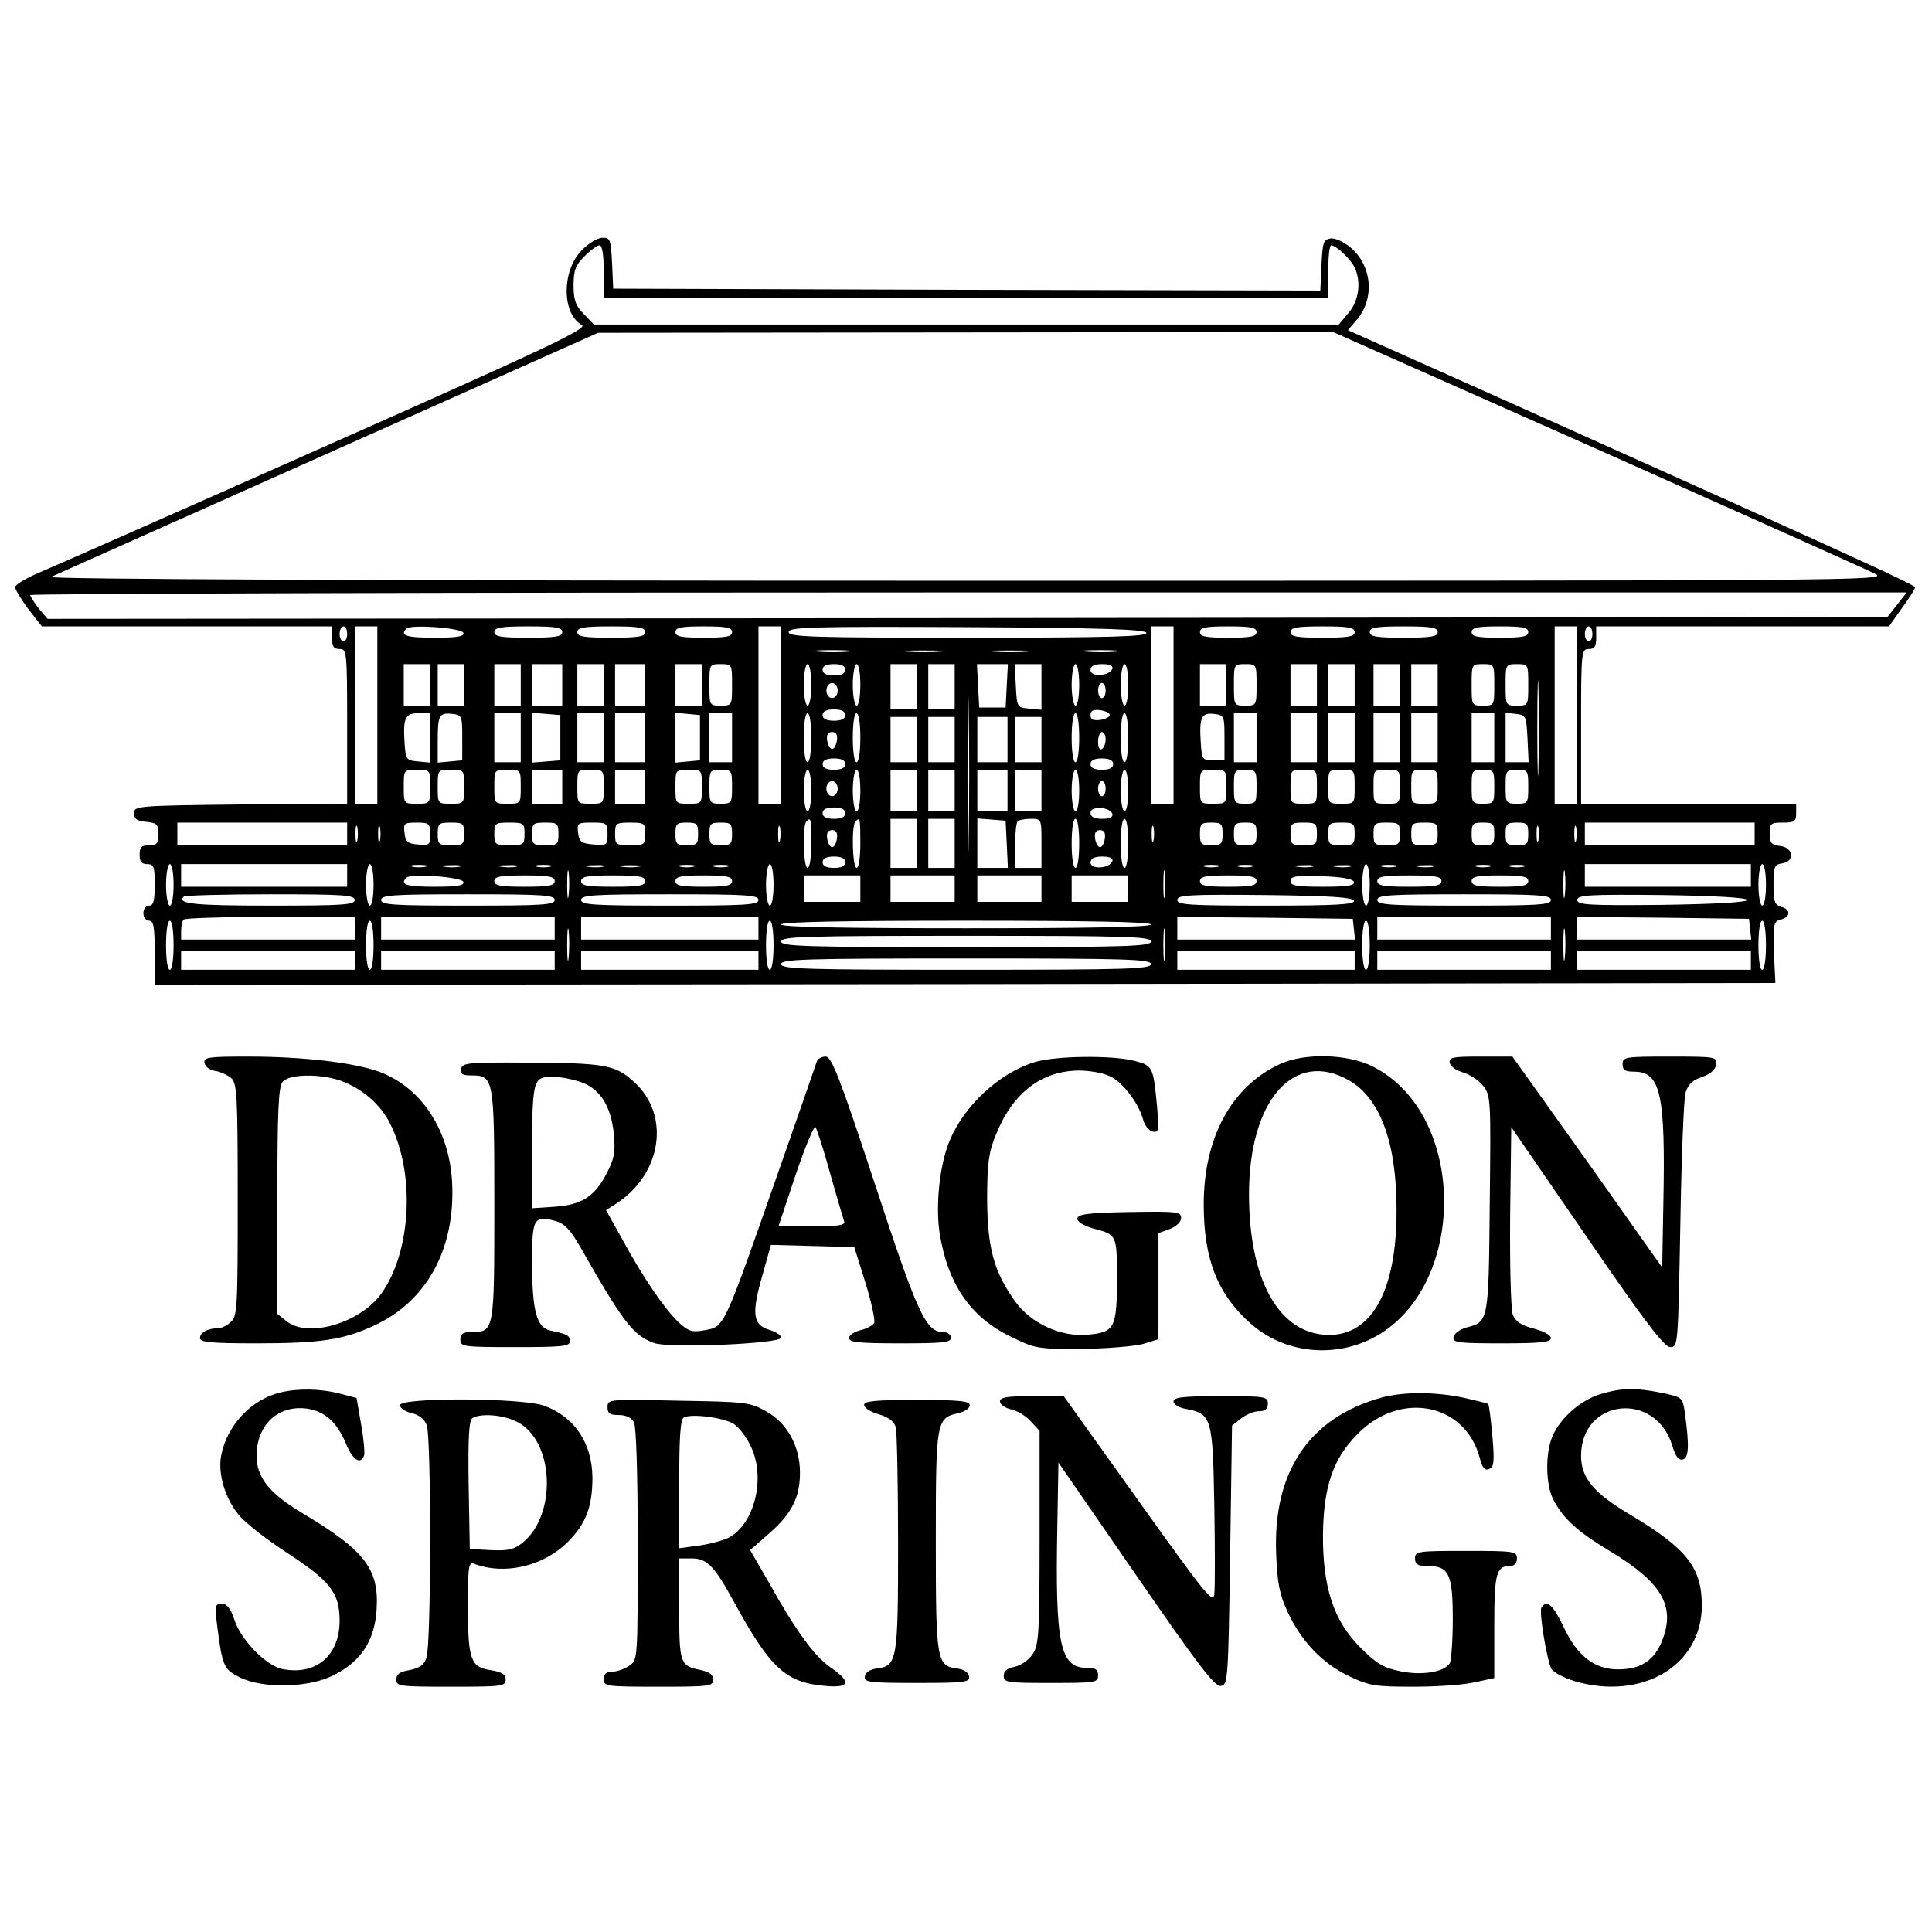 <?xml version="1.0" standalone="no"?>
<!DOCTYPE svg PUBLIC "-//W3C//DTD SVG 20010904//EN"
 "http://www.w3.org/TR/2001/REC-SVG-20010904/DTD/svg10.dtd">
<svg version="1.0" xmlns="http://www.w3.org/2000/svg"
 width="512pt" height="512pt" viewBox="0 0 512 512"
 preserveAspectRatio="xMidYMid meet">
<g transform="translate(0,512) scale(0.1,-0.1)"
fill="#000000" stroke="none">
<path d="M1541 4456 c-53 -54 -52 -169 1 -197 17 -9 -83 -57 -683 -323 -387
-172 -730 -323 -761 -336 -32 -14 -58 -30 -58 -36 0 -6 16 -32 35 -58 l36 -46
384 0 385 0 0 -30 c0 -23 4 -30 20 -30 19 0 20 -7 20 -205 l0 -205 -282 -2
c-275 -3 -283 -4 -283 -23 0 -15 8 -21 33 -23 28 -3 32 -7 32 -33 0 -24 -4
-29 -25 -29 -20 0 -25 -5 -25 -25 0 -18 5 -25 20 -25 18 0 20 -7 20 -55 0 -42
-3 -55 -15 -55 -8 0 -15 -9 -15 -20 0 -11 7 -20 15 -20 12 0 15 -16 15 -85 l0
-85 2147 2 2148 3 -4 81 c-2 75 -1 82 18 87 27 7 27 27 1 34 -17 5 -20 14 -20
58 0 48 2 54 23 57 34 5 30 42 -5 46 -24 3 -28 8 -28 33 0 27 3 29 35 29 31 0
35 3 35 25 l0 25 -285 0 -285 0 0 205 c0 198 1 205 20 205 16 0 20 7 20 30 l0
30 388 0 388 0 34 48 c19 26 35 51 35 55 0 7 -112 59 -1091 498 l-412 184 24
28 c48 57 40 144 -18 192 -17 14 -40 25 -52 23 -19 -3 -21 -11 -24 -71 l-3
-67 -937 2 -937 3 -3 68 c-3 62 -5 67 -25 67 -13 0 -38 -15 -56 -34z m59 -56
l0 -70 960 0 960 0 0 70 c0 39 3 70 8 70 13 -1 49 -34 61 -57 19 -38 13 -89
-15 -122 l-26 -31 -987 0 -987 0 -27 28 c-22 22 -27 38 -27 76 0 39 5 53 29
77 16 16 34 29 40 29 7 0 11 -27 11 -70z m2634 -471 c386 -172 717 -320 736
-330 34 -18 -37 -18 -2410 -18 -1560 0 -2438 4 -2425 10 11 5 342 153 735 328
l715 319 974 1 974 1 701 -311z m794 -411 l-26 -33 -2438 -3 -2438 -2 -23 27
c-12 16 -22 31 -23 36 0 4 1119 7 2486 7 l2487 0 -25 -32z m-4108 -78 c0 -11
-4 -20 -10 -20 -5 0 -10 9 -10 20 0 11 5 20 10 20 6 0 10 -9 10 -20z m80 -215
l0 -235 -30 0 -30 0 0 235 0 235 30 0 30 0 0 -235z m228 218 c3 -10 -17 -13
-77 -13 -75 0 -92 6 -74 24 12 12 146 2 151 -11z m262 2 c0 -12 -17 -15 -90
-15 -73 0 -90 3 -90 15 0 12 17 15 90 15 73 0 90 -3 90 -15z m220 0 c0 -12
-17 -15 -90 -15 -73 0 -90 3 -90 15 0 12 17 15 90 15 73 0 90 -3 90 -15z m230
0 c0 -12 -15 -15 -75 -15 -60 0 -75 3 -75 15 0 12 15 15 75 15 60 0 75 -3 75
-15z m130 -220 l0 -235 -30 0 -30 0 0 235 0 235 30 0 30 0 0 -235z m968 218
c3 -10 -96 -13 -472 -13 -418 0 -476 2 -476 15 0 13 57 15 472 13 366 -2 472
-6 476 -15z m72 -218 l0 -235 -30 0 -30 0 0 235 0 235 30 0 30 0 0 -235z m220
220 c0 -12 -15 -15 -75 -15 -60 0 -75 3 -75 15 0 12 15 15 75 15 60 0 75 -3
75 -15z m260 0 c0 -12 -16 -15 -85 -15 -69 0 -85 3 -85 15 0 12 16 15 85 15
69 0 85 -3 85 -15z m220 0 c0 -12 -17 -15 -90 -15 -73 0 -90 3 -90 15 0 12 17
15 90 15 73 0 90 -3 90 -15z m240 0 c0 -12 -15 -15 -75 -15 -60 0 -75 3 -75
15 0 12 15 15 75 15 60 0 75 -3 75 -15z m130 -220 l0 -235 -30 0 -30 0 0 235
0 235 30 0 30 0 0 -235z m40 215 c0 -11 -4 -20 -10 -20 -5 0 -10 9 -10 20 0
11 5 20 10 20 6 0 10 -9 10 -20z m-1972 -47 c-21 -2 -57 -2 -80 0 -24 2 -7 4
37 4 44 0 63 -2 43 -4z m245 0 c-23 -2 -64 -2 -90 0 -26 2 -7 3 42 3 50 0 71
-1 48 -3z m74 -495 c-1 -95 -3 -20 -3 167 0 187 2 265 3 173 2 -92 2 -245 0
-340z m156 495 c-23 -2 -64 -2 -90 0 -26 2 -7 3 42 3 50 0 71 -1 48 -3z m235
0 c-21 -2 -57 -2 -80 0 -24 2 -7 4 37 4 44 0 63 -2 43 -4z m1119 -305 c-1 -57
-3 -11 -3 102 0 113 2 159 3 103 2 -57 2 -149 0 -205z m-2937 217 l0 -55 -35
0 -35 0 0 55 0 55 35 0 35 0 0 -55z m90 0 l0 -55 -35 0 -35 0 0 55 0 55 35 0
35 0 0 -55z m150 0 l0 -55 -35 0 -35 0 0 55 0 55 35 0 35 0 0 -55z m110 0 l0
-55 -40 0 -40 0 0 55 0 55 40 0 40 0 0 -55z m110 0 l0 -55 -35 0 -35 0 0 55 0
55 35 0 35 0 0 -55z m110 0 l0 -55 -40 0 -40 0 0 55 0 55 40 0 40 0 0 -55z
m150 0 l0 -55 -35 0 -35 0 0 55 0 55 35 0 35 0 0 -55z m80 0 c0 -54 0 -55 -30
-55 -30 0 -30 1 -30 55 0 54 0 55 30 55 30 0 30 -1 30 -55z m210 0 c0 -30 -4
-55 -10 -55 -5 0 -10 25 -10 55 0 30 5 55 10 55 6 0 10 -25 10 -55z m90 40 c0
-10 -10 -15 -30 -15 -20 0 -30 5 -30 15 0 10 10 15 30 15 20 0 30 -5 30 -15z
m40 -40 c0 -30 -4 -55 -10 -55 -5 0 -10 25 -10 55 0 30 5 55 10 55 6 0 10 -25
10 -55z m150 -5 l0 -60 -35 0 -35 0 0 60 0 60 35 0 35 0 0 -60z m100 0 l0 -60
-35 0 -35 0 0 60 0 60 35 0 35 0 0 -60z m138 3 l-3 -58 -35 0 -35 0 -3 58 -3
57 41 0 41 0 -3 -57z m92 -4 l0 -60 -32 3 c-33 3 -33 4 -36 61 l-3 57 36 0 35
0 0 -61z m100 6 c0 -30 -4 -55 -10 -55 -5 0 -10 25 -10 55 0 30 5 55 10 55 6
0 10 -25 10 -55z m88 43 c-7 -20 -58 -23 -58 -4 0 11 10 16 31 16 20 0 29 -4
27 -12z m42 -43 c0 -30 -4 -55 -10 -55 -5 0 -10 25 -10 55 0 30 5 55 10 55 6
0 10 -25 10 -55z m260 0 l0 -55 -35 0 -35 0 0 55 0 55 35 0 35 0 0 -55z m80 0
c0 -54 0 -55 -30 -55 -30 0 -30 1 -30 55 0 54 0 55 30 55 30 0 30 -1 30 -55z
m160 0 l0 -55 -35 0 -35 0 0 55 0 55 35 0 35 0 0 -55z m100 0 l0 -55 -35 0
-35 0 0 55 0 55 35 0 35 0 0 -55z m120 0 l0 -55 -35 0 -35 0 0 55 0 55 35 0
35 0 0 -55z m100 0 l0 -55 -35 0 -35 0 0 55 0 55 35 0 35 0 0 -55z m150 0 c0
-54 0 -55 -30 -55 -30 0 -30 1 -30 55 0 54 0 55 30 55 30 0 30 -1 30 -55z m90
0 c0 -54 0 -55 -30 -55 -30 0 -30 1 -30 55 0 54 0 55 30 55 30 0 30 -1 30 -55z
m-1830 -15 c0 -11 -7 -20 -15 -20 -8 0 -15 9 -15 20 0 11 7 20 15 20 8 0 15
-9 15 -20z m710 0 c0 -11 -4 -20 -10 -20 -5 0 -10 9 -10 20 0 11 5 20 10 20 6
0 10 -9 10 -20z m-690 -65 c0 -10 -10 -15 -30 -15 -20 0 -30 5 -30 15 0 10 10
15 30 15 20 0 30 -5 30 -15z m701 0 c0 -5 -12 -11 -26 -13 -18 -2 -25 1 -25
13 0 12 7 15 25 13 14 -2 26 -7 26 -13z m-1801 -61 l0 -65 -32 3 c-32 3 -33 5
-36 52 -4 64 2 76 38 76 l30 0 0 -66z m85 1 l0 -60 -32 -3 -33 -3 0 59 c0 67
4 74 40 70 24 -3 25 -6 25 -63z m155 0 l0 -65 -35 0 -35 0 0 65 0 65 35 0 35
0 0 -65z m105 0 l0 -60 -37 -3 -38 -3 0 66 0 66 38 -3 37 -3 0 -60z m115 0 l0
-65 -35 0 -35 0 0 65 0 65 35 0 35 0 0 -65z m110 0 l0 -65 -40 0 -40 0 0 65 0
65 40 0 40 0 0 -65z m145 0 l0 -60 -32 -3 -33 -3 0 66 0 66 33 -3 32 -3 0 -60z
m85 0 l0 -65 -30 0 -30 0 0 65 0 65 30 0 30 0 0 -65z m210 0 c0 -37 -4 -65
-10 -65 -6 0 -10 28 -10 65 0 37 4 65 10 65 6 0 10 -28 10 -65z m130 0 c0 -37
-4 -65 -10 -65 -6 0 -10 28 -10 65 0 37 4 65 10 65 6 0 10 -28 10 -65z m580 0
c0 -37 -4 -65 -10 -65 -6 0 -10 28 -10 65 0 37 4 65 10 65 6 0 10 -28 10 -65z
m130 0 c0 -37 -4 -65 -10 -65 -6 0 -10 28 -10 65 0 37 4 65 10 65 6 0 10 -28
10 -65z m255 0 l0 -60 -30 0 c-29 0 -30 2 -33 49 -4 65 2 78 35 74 27 -3 28
-5 28 -63z m85 0 l0 -65 -30 0 -30 0 0 65 0 65 30 0 30 0 0 -65z m160 0 l0
-65 -35 0 -35 0 0 65 0 65 35 0 35 0 0 -65z m100 0 l0 -65 -35 0 -35 0 0 65 0
65 35 0 35 0 0 -65z m120 0 l0 -65 -35 0 -35 0 0 65 0 65 35 0 35 0 0 -65z
m100 0 l0 -65 -35 0 -35 0 0 65 0 65 35 0 35 0 0 -65z m150 0 l0 -65 -30 0
-30 0 0 65 0 65 30 0 30 0 0 -65z m88 -2 l3 -63 -31 0 -30 0 0 66 0 65 28 -3
c26 -3 27 -6 30 -65z m-1618 -3 l0 -60 -35 0 -35 0 0 60 0 60 35 0 35 0 0 -60z
m100 0 l0 -60 -35 0 -35 0 0 60 0 60 35 0 35 0 0 -60z m140 0 l0 -60 -40 0
-40 0 0 60 0 60 40 0 40 0 0 -60z m90 0 l0 -60 -35 0 -35 0 0 60 0 60 35 0 35
0 0 -60z m-542 -2 c-2 -13 -7 -23 -13 -23 -5 0 -11 10 -13 23 -2 15 2 22 13
22 11 0 15 -7 13 -22z m712 3 c0 -11 -4 -23 -10 -26 -6 -4 -10 5 -10 19 0 14
5 26 10 26 6 0 10 -9 10 -19z m-690 -66 c0 -10 -10 -15 -30 -15 -20 0 -30 5
-30 15 0 10 10 15 30 15 20 0 30 -5 30 -15z m710 0 c0 -10 -10 -15 -30 -15
-20 0 -30 5 -30 15 0 10 10 15 30 15 20 0 30 -5 30 -15z m-1810 -60 c0 -45 0
-45 -35 -45 -35 0 -35 0 -35 45 0 45 0 45 35 45 35 0 35 0 35 -45z m90 0 c0
-45 0 -45 -35 -45 -35 0 -35 0 -35 45 0 45 0 45 35 45 35 0 35 0 35 -45z m150
0 c0 -45 0 -45 -35 -45 -35 0 -35 0 -35 45 0 45 0 45 35 45 35 0 35 0 35 -45z
m110 0 l0 -45 -40 0 -40 0 0 45 0 45 40 0 40 0 0 -45z m110 0 c0 -45 0 -45
-35 -45 -35 0 -35 0 -35 45 0 45 0 45 35 45 35 0 35 0 35 -45z m110 0 l0 -45
-40 0 -40 0 0 45 0 45 40 0 40 0 0 -45z m150 0 c0 -45 0 -45 -35 -45 -35 0
-35 0 -35 45 0 45 0 45 35 45 35 0 35 0 35 -45z m80 0 c0 -43 -1 -45 -30 -45
-29 0 -30 2 -30 45 0 43 1 45 30 45 29 0 30 -2 30 -45z m210 -10 c0 -30 -4
-55 -10 -55 -5 0 -10 25 -10 55 0 30 5 55 10 55 6 0 10 -25 10 -55z m130 0 c0
-30 -4 -55 -10 -55 -5 0 -10 25 -10 55 0 30 5 55 10 55 6 0 10 -25 10 -55z
m150 0 l0 -55 -35 0 -35 0 0 55 0 55 35 0 35 0 0 -55z m100 0 l0 -55 -35 0
-35 0 0 55 0 55 35 0 35 0 0 -55z m140 0 l0 -55 -40 0 -40 0 0 55 0 55 40 0
40 0 0 -55z m90 0 l0 -55 -35 0 -35 0 0 55 0 55 35 0 35 0 0 -55z m100 0 c0
-30 -4 -55 -10 -55 -5 0 -10 25 -10 55 0 30 5 55 10 55 6 0 10 -25 10 -55z
m130 0 c0 -30 -4 -55 -10 -55 -5 0 -10 25 -10 55 0 30 5 55 10 55 6 0 10 -25
10 -55z m260 10 c0 -45 0 -45 -35 -45 -35 0 -35 0 -35 45 0 45 0 45 35 45 35
0 35 0 35 -45z m80 0 c0 -43 -1 -45 -30 -45 -29 0 -30 2 -30 45 0 43 1 45 30
45 29 0 30 -2 30 -45z m160 0 c0 -45 0 -45 -35 -45 -35 0 -35 0 -35 45 0 45 0
45 35 45 35 0 35 0 35 -45z m100 0 c0 -45 0 -45 -35 -45 -35 0 -35 0 -35 45 0
45 0 45 35 45 35 0 35 0 35 -45z m120 0 c0 -45 0 -45 -35 -45 -35 0 -35 0 -35
45 0 45 0 45 35 45 35 0 35 0 35 -45z m100 0 c0 -45 0 -45 -35 -45 -35 0 -35
0 -35 45 0 45 0 45 35 45 35 0 35 0 35 -45z m150 0 c0 -43 -1 -45 -30 -45 -29
0 -30 2 -30 45 0 43 1 45 30 45 29 0 30 -2 30 -45z m90 0 c0 -43 -1 -45 -30
-45 -29 0 -30 2 -30 45 0 43 1 45 30 45 29 0 30 -2 30 -45z m-1830 -5 c0 -11
-7 -20 -15 -20 -8 0 -15 9 -15 20 0 11 7 20 15 20 8 0 15 -9 15 -20z m710 0
c0 -11 -4 -20 -10 -20 -5 0 -10 9 -10 20 0 11 5 20 10 20 6 0 10 -9 10 -20z
m-690 -65 c0 -10 -10 -15 -30 -15 -20 0 -30 5 -30 15 0 10 10 15 30 15 20 0
30 -5 30 -15z m708 -2 c2 -9 -7 -13 -27 -13 -21 0 -31 5 -31 16 0 19 51 16 58
-3z m-798 -78 c0 -37 -4 -65 -10 -65 -11 0 -14 113 -3 123 12 13 13 7 13 -58z
m130 0 c0 -37 -4 -65 -10 -65 -11 0 -14 113 -3 123 12 13 13 7 13 -58z m150 0
l0 -65 -35 0 -35 0 0 65 0 65 35 0 35 0 0 -65z m100 0 l0 -65 -35 0 -35 0 0
65 0 65 35 0 35 0 0 -65z m138 -2 l3 -63 -41 0 -40 0 0 66 0 65 38 -3 37 -3 3
-62z m92 2 l0 -65 -35 0 -35 0 0 58 c0 32 3 62 7 65 3 4 19 7 35 7 28 0 28 0
28 -65z m100 0 c0 -37 -4 -65 -10 -65 -6 0 -10 28 -10 65 0 37 4 65 10 65 6 0
10 -28 10 -65z m130 0 c0 -37 -4 -65 -10 -65 -6 0 -10 28 -10 65 0 37 4 65 10
65 6 0 10 -28 10 -65z m-2070 25 l0 -30 -225 0 -225 0 0 30 0 30 225 0 225 0
0 -30z m27 -17 c-3 -10 -5 -2 -5 17 0 19 2 27 5 18 2 -10 2 -26 0 -35z m60 0
c-3 -10 -5 -2 -5 17 0 19 2 27 5 18 2 -10 2 -26 0 -35z m133 16 c0 -28 -2 -30
-32 -27 -28 2 -34 8 -36 31 -3 25 -1 27 32 27 33 0 36 -2 36 -31z m90 1 c0
-28 -3 -30 -35 -30 -32 0 -35 2 -35 30 0 28 3 30 35 30 32 0 35 -2 35 -30z
m160 0 c0 -28 -2 -30 -40 -30 -38 0 -40 2 -40 30 0 28 2 30 40 30 38 0 40 -2
40 -30z m90 0 c0 -28 -3 -30 -35 -30 -32 0 -35 2 -35 30 0 28 3 30 35 30 32 0
35 -2 35 -30z m130 -1 c0 -29 -2 -30 -37 -27 -33 3 -38 7 -41 31 -3 26 -1 27
37 27 39 0 41 -1 41 -31z m100 1 c0 -28 -2 -30 -40 -30 -38 0 -40 2 -40 30 0
28 2 30 40 30 38 0 40 -2 40 -30z m140 0 c0 -27 -3 -30 -30 -30 -27 0 -30 3
-30 30 0 27 3 30 30 30 27 0 30 -3 30 -30z m90 0 c0 -27 -3 -30 -30 -30 -27 0
-30 3 -30 30 0 27 3 30 30 30 27 0 30 -3 30 -30z m127 -17 c-3 -10 -5 -2 -5
17 0 19 2 27 5 18 2 -10 2 -26 0 -35z m990 0 c-3 -10 -5 -2 -5 17 0 19 2 27 5
18 2 -10 2 -26 0 -35z m183 17 c0 -27 -3 -30 -30 -30 -27 0 -30 3 -30 30 0 27
3 30 30 30 27 0 30 -3 30 -30z m90 0 c0 -27 -3 -30 -30 -30 -27 0 -30 3 -30
30 0 27 3 30 30 30 27 0 30 -3 30 -30z m160 0 c0 -28 -3 -30 -35 -30 -32 0
-35 2 -35 30 0 28 3 30 35 30 32 0 35 -2 35 -30z m100 0 c0 -28 -3 -30 -35
-30 -32 0 -35 2 -35 30 0 28 3 30 35 30 32 0 35 -2 35 -30z m120 0 c0 -28 -3
-30 -35 -30 -32 0 -35 2 -35 30 0 28 3 30 35 30 32 0 35 -2 35 -30z m100 0 c0
-28 -3 -30 -35 -30 -32 0 -35 2 -35 30 0 28 3 30 35 30 32 0 35 -2 35 -30z
m150 0 c0 -27 -3 -30 -30 -30 -27 0 -30 3 -30 30 0 27 3 30 30 30 27 0 30 -3
30 -30z m90 0 c0 -27 -3 -30 -30 -30 -27 0 -30 3 -30 30 0 27 3 30 30 30 27 0
30 -3 30 -30z m27 -17 c-3 -10 -5 -2 -5 17 0 19 2 27 5 18 2 -10 2 -26 0 -35z
m100 0 c-3 -10 -5 -2 -5 17 0 19 2 27 5 18 2 -10 2 -26 0 -35z m473 17 l0 -30
-225 0 -225 0 0 30 0 30 225 0 225 0 0 -30z m-2432 -12 c-2 -13 -7 -23 -13
-23 -5 0 -11 10 -13 23 -2 15 2 22 13 22 11 0 15 -7 13 -22z m710 0 c-2 -13
-7 -23 -13 -23 -5 0 -11 10 -13 23 -2 15 2 22 13 22 11 0 15 -7 13 -22z m-688
-63 c0 -10 -10 -15 -30 -15 -20 0 -30 5 -30 15 0 10 10 15 30 15 20 0 30 -5
30 -15z m708 3 c-7 -20 -58 -23 -58 -4 0 11 10 16 31 16 20 0 29 -4 27 -12z
m-2488 -63 c0 -30 -4 -55 -10 -55 -5 0 -10 25 -10 55 0 30 5 55 10 55 6 0 10
-25 10 -55z m460 25 l0 -30 -220 0 -220 0 0 30 0 30 220 0 220 0 0 -30z m70
-25 c0 -30 -4 -55 -10 -55 -5 0 -10 25 -10 55 0 30 5 55 10 55 6 0 10 -25 10
-55z m138 48 c-10 -2 -26 -2 -35 0 -10 3 -2 5 17 5 19 0 27 -2 18 -5z m90 0
c-10 -2 -28 -2 -40 0 -13 2 -5 4 17 4 22 1 32 -1 23 -4z m150 0 c-10 -2 -28
-2 -40 0 -13 2 -5 4 17 4 22 1 32 -1 23 -4z m90 0 c-10 -2 -26 -2 -35 0 -10 3
-2 5 17 5 19 0 27 -2 18 -5z m49 -75 c-2 -18 -4 -6 -4 27 0 33 2 48 4 33 2
-15 2 -42 0 -60z m91 75 c-10 -2 -28 -2 -40 0 -13 2 -5 4 17 4 22 1 32 -1 23
-4z m95 0 c-13 -2 -33 -2 -45 0 -13 2 -3 4 22 4 25 0 35 -2 23 -4z m145 0
c-10 -2 -26 -2 -35 0 -10 3 -2 5 17 5 19 0 27 -2 18 -5z m90 0 c-10 -2 -26 -2
-35 0 -10 3 -2 5 17 5 19 0 27 -2 18 -5z m122 -48 c0 -30 -4 -55 -10 -55 -5 0
-10 25 -10 55 0 30 5 55 10 55 6 0 10 -25 10 -55z m1037 -27 c-2 -18 -4 -6 -4
27 0 33 2 48 4 33 2 -15 2 -42 0 -60z m141 75 c-10 -2 -26 -2 -35 0 -10 3 -2
5 17 5 19 0 27 -2 18 -5z m90 0 c-10 -2 -26 -2 -35 0 -10 3 -2 5 17 5 19 0 27
-2 18 -5z m160 0 c-10 -2 -28 -2 -40 0 -13 2 -5 4 17 4 22 1 32 -1 23 -4z
m100 0 c-10 -2 -28 -2 -40 0 -13 2 -5 4 17 4 22 1 32 -1 23 -4z m52 -48 c0
-30 -4 -55 -10 -55 -5 0 -10 25 -10 55 0 30 5 55 10 55 6 0 10 -25 10 -55z
m68 48 c-10 -2 -26 -2 -35 0 -10 3 -2 5 17 5 19 0 27 -2 18 -5z m100 0 c-10
-2 -28 -2 -40 0 -13 2 -5 4 17 4 22 1 32 -1 23 -4z m150 0 c-10 -2 -26 -2 -35
0 -10 3 -2 5 17 5 19 0 27 -2 18 -5z m90 0 c-10 -2 -26 -2 -35 0 -10 3 -2 5
17 5 19 0 27 -2 18 -5z m109 -75 c-2 -18 -4 -6 -4 27 0 33 2 48 4 33 2 -15 2
-42 0 -60z m493 52 l0 -30 -220 0 -220 0 0 30 0 30 220 0 220 0 0 -30z m40
-25 c0 -30 -4 -55 -10 -55 -5 0 -10 25 -10 55 0 30 5 55 10 55 6 0 10 -25 10
-55z m-3452 8 c3 -10 -17 -13 -77 -13 -75 0 -92 6 -74 24 12 12 146 2 151 -11z
m242 2 c0 -12 -16 -15 -80 -15 -64 0 -80 3 -80 15 0 12 16 15 80 15 64 0 80
-3 80 -15z m240 0 c0 -12 -16 -15 -85 -15 -69 0 -85 3 -85 15 0 12 16 15 85
15 69 0 85 -3 85 -15z m230 0 c0 -12 -15 -15 -75 -15 -60 0 -75 3 -75 15 0 12
15 15 75 15 60 0 75 -3 75 -15z m340 -20 l0 -35 -75 0 -75 0 0 35 0 35 75 0
75 0 0 -35z m250 0 l0 -35 -85 0 -85 0 0 35 0 35 85 0 85 0 0 -35z m230 0 l0
-35 -85 0 -85 0 0 35 0 35 85 0 85 0 0 -35z m230 0 l0 -35 -75 0 -75 0 0 35 0
35 75 0 75 0 0 -35z m340 20 c0 -12 -15 -15 -75 -15 -60 0 -75 3 -75 15 0 12
15 15 75 15 60 0 75 -3 75 -15z m258 -2 c3 -10 -18 -13 -82 -13 -71 0 -86 3
-86 15 0 13 14 15 82 13 54 -2 83 -7 86 -15z m232 2 c0 -12 -16 -15 -85 -15
-69 0 -85 3 -85 15 0 12 16 15 85 15 69 0 85 -3 85 -15z m230 0 c0 -12 -15
-15 -75 -15 -60 0 -75 3 -75 15 0 12 15 15 75 15 60 0 75 -3 75 -15z m-3110
-50 c0 -13 -32 -15 -224 -15 -204 0 -248 5 -229 24 3 3 107 6 230 6 192 0 223
-2 223 -15z m530 0 c0 -13 -32 -15 -230 -15 -198 0 -230 2 -230 15 0 13 32 15
230 15 198 0 230 -2 230 -15z m540 0 c0 -13 -33 -15 -235 -15 -202 0 -235 2
-235 15 0 13 33 15 235 15 202 0 235 -2 235 -15z m1578 -2 c3 -10 -48 -13
-232 -13 -204 0 -236 2 -236 15 0 13 30 15 232 13 174 -2 232 -6 236 -15z
m522 2 c0 -13 -32 -15 -230 -15 -198 0 -230 2 -230 15 0 13 32 15 230 15 198
0 230 -2 230 -15z m520 0 c0 -6 -83 -11 -225 -13 -197 -2 -225 0 -225 13 0 13
28 15 225 13 142 -2 225 -7 225 -13z m-3690 -75 l0 -30 -230 0 -230 0 0 23 c0
13 3 27 7 30 3 4 107 7 230 7 l223 0 0 -30z m530 0 l0 -30 -230 0 -230 0 0 30
0 30 230 0 230 0 0 -30z m540 0 l0 -30 -235 0 -235 0 0 30 0 30 235 0 235 0 0
-30z m1578 -2 l3 -28 -235 0 -236 0 0 30 0 30 233 -2 232 -3 3 -27z m522 2 l0
-30 -230 0 -230 0 0 30 0 30 230 0 230 0 0 -30z m528 -2 l3 -28 -230 0 -231 0
0 30 0 30 228 -2 227 -3 3 -27z m-4178 -43 c0 -37 -4 -65 -10 -65 -6 0 -10 28
-10 65 0 37 4 65 10 65 6 0 10 -28 10 -65z m530 0 c0 -37 -4 -65 -10 -65 -6 0
-10 28 -10 65 0 37 4 65 10 65 6 0 10 -28 10 -65z m517 -32 c-2 -21 -4 -6 -4
32 0 39 2 55 4 38 2 -18 2 -50 0 -70z m543 32 c0 -37 -4 -65 -10 -65 -6 0 -10
28 -10 65 0 37 4 65 10 65 6 0 10 -28 10 -65z m1000 55 c0 -7 -170 -10 -490
-10 -320 0 -490 3 -490 10 0 7 170 10 490 10 320 0 490 -3 490 -10z m37 -87
c-2 -21 -4 -6 -4 32 0 39 2 55 4 38 2 -18 2 -50 0 -70z m543 32 c0 -37 -4 -65
-10 -65 -6 0 -10 28 -10 65 0 37 4 65 10 65 6 0 10 -28 10 -65z m517 -32 c-2
-21 -4 -6 -4 32 0 39 2 55 4 38 2 -18 2 -50 0 -70z m533 32 c0 -37 -4 -65 -10
-65 -6 0 -10 28 -10 65 0 37 4 65 10 65 6 0 10 -28 10 -65z m-1630 10 c0 -13
-61 -15 -490 -15 -429 0 -490 2 -490 15 0 13 61 15 490 15 429 0 490 -2 490
-15z m-2110 -50 l0 -25 -230 0 -230 0 0 25 0 25 230 0 230 0 0 -25z m530 0 l0
-25 -230 0 -230 0 0 25 0 25 230 0 230 0 0 -25z m540 0 l0 -25 -235 0 -235 0
0 25 0 25 235 0 235 0 0 -25z m1580 0 l0 -25 -235 0 -235 0 0 25 0 25 235 0
235 0 0 -25z m520 0 l0 -25 -230 0 -230 0 0 25 0 25 230 0 230 0 0 -25z m530
0 l0 -25 -230 0 -230 0 0 25 0 25 230 0 230 0 0 -25z m-1590 -10 c0 -13 -61
-15 -490 -15 -429 0 -490 2 -490 15 0 13 61 15 490 15 429 0 490 -2 490 -15z"/>
<path d="M542 2303 c2 -10 14 -19 28 -21 14 -2 33 -11 43 -19 15 -15 17 -43
17 -323 0 -285 -1 -308 -18 -323 -10 -10 -26 -17 -34 -17 -27 0 -48 -11 -48
-26 0 -11 28 -14 149 -14 168 0 230 9 310 46 142 64 219 205 209 383 -8 137
-81 248 -191 290 -68 25 -203 41 -350 41 -107 0 -118 -2 -115 -17z m361 -47
c57 -21 105 -62 131 -114 67 -133 56 -340 -24 -451 -57 -78 -195 -118 -251
-72 l-24 19 0 300 c0 239 3 302 14 315 17 21 99 22 154 3z"/>
<path d="M2165 2308 c-2 -7 -45 -130 -95 -273 -157 -448 -148 -430 -207 -441
-29 -5 -39 -2 -65 22 -38 37 -93 117 -148 218 l-44 79 25 16 c123 78 147 236
49 324 -49 45 -76 50 -285 51 -154 1 -170 -1 -173 -16 -3 -14 3 -18 26 -18 61
0 62 -5 62 -343 0 -336 0 -337 -61 -337 -22 0 -29 -5 -29 -20 0 -19 7 -20 145
-20 124 0 145 2 145 15 0 16 -5 19 -52 29 -36 8 -48 52 -48 184 0 114 5 122
63 106 24 -7 39 -24 65 -69 113 -199 140 -234 195 -254 39 -15 337 -2 337 14
0 7 -15 16 -32 21 -43 13 -47 43 -17 146 l22 79 111 -3 110 -3 29 -93 c16 -51
26 -99 24 -107 -3 -7 -19 -16 -36 -20 -17 -4 -31 -13 -31 -21 0 -11 25 -14
135 -14 113 0 135 2 135 15 0 8 -9 15 -20 15 -46 0 -67 44 -181 391 -94 285
-115 339 -131 339 -10 0 -21 -6 -23 -12z m-605 -65 c39 -23 61 -66 67 -131 4
-46 0 -65 -19 -101 -32 -62 -66 -84 -138 -89 l-60 -4 0 148 c0 164 4 191 29
198 26 8 92 -4 121 -21z m640 -233 c18 -63 35 -121 37 -127 4 -10 -17 -13 -85
-13 l-89 0 45 135 c25 74 49 132 53 128 4 -5 22 -60 39 -123z"/>
<path d="M2741 2305 c-93 -29 -185 -114 -224 -207 -27 -64 -38 -171 -27 -246
22 -135 81 -222 188 -274 65 -32 71 -33 187 -33 66 1 139 7 163 13 l42 13 0
140 0 141 30 11 c18 7 30 19 30 29 0 17 -10 18 -137 16 -113 -2 -138 -6 -138
-18 0 -8 17 -18 40 -25 65 -17 65 -16 65 -134 0 -130 -6 -142 -77 -148 -70 -7
-150 29 -192 87 -57 79 -74 142 -75 270 0 95 4 125 22 170 45 114 122 173 224
173 34 -1 68 -8 85 -18 34 -20 71 -71 82 -111 4 -16 16 -31 26 -33 16 -3 17 3
11 70 -10 103 -11 105 -61 118 -60 15 -210 13 -264 -4z"/>
<path d="M3394 2301 c-130 -59 -204 -195 -204 -373 0 -146 37 -239 126 -317
87 -76 215 -91 320 -38 254 129 255 595 1 721 -65 33 -179 36 -243 7z m181
-44 c82 -47 126 -164 126 -342 1 -222 -70 -343 -194 -332 -122 11 -197 151
-197 372 0 249 119 385 265 302z"/>
<path d="M3842 2303 c2 -9 17 -20 35 -25 17 -5 41 -20 53 -35 21 -27 21 -34
18 -314 -3 -312 -3 -312 -62 -327 -17 -5 -32 -16 -34 -25 -3 -15 10 -17 127
-17 105 0 131 3 131 14 0 8 -19 18 -45 25 -34 9 -48 18 -56 37 -5 15 -8 124
-7 261 l3 236 200 -291 c154 -225 205 -291 221 -292 21 0 21 2 27 323 3 177 9
336 14 352 7 22 19 33 44 41 22 8 35 19 37 33 3 20 0 21 -122 21 -119 0 -126
-1 -126 -20 0 -16 7 -20 30 -20 71 0 84 -58 78 -352 l-3 -167 -198 280 -199
279 -85 0 c-74 0 -84 -2 -81 -17z"/>
<path d="M744 1430 c-78 -18 -143 -88 -158 -168 -9 -48 11 -114 47 -157 17
-21 75 -66 129 -101 113 -74 138 -105 138 -179 0 -93 -63 -146 -152 -128 -42
8 -110 77 -127 131 -10 30 -20 42 -33 42 -18 0 -19 -5 -13 -54 14 -112 18
-120 60 -141 62 -31 185 -28 250 6 72 36 108 92 113 173 7 108 -31 157 -195
255 -89 53 -123 95 -123 153 0 82 57 135 133 125 48 -7 80 -36 104 -93 17 -43
39 -57 48 -31 2 6 -1 44 -8 82 l-12 70 -45 12 c-51 13 -110 14 -156 3z"/>
<path d="M4240 1425 c-52 -16 -107 -65 -126 -112 -19 -44 -18 -127 2 -166 26
-51 63 -85 151 -138 136 -82 173 -144 139 -234 -21 -55 -57 -79 -118 -79 -63
0 -109 36 -145 114 -27 57 -44 72 -58 50 -7 -11 14 -137 26 -162 5 -10 33 -24
61 -33 179 -53 338 41 338 200 0 100 -39 150 -185 238 -102 60 -135 100 -135
159 0 152 198 173 242 26 8 -27 16 -38 27 -36 17 4 18 37 6 124 -6 41 -6 41
-62 53 -71 14 -107 13 -163 -4z"/>
<path d="M3660 1416 c-191 -54 -287 -196 -278 -415 3 -76 9 -107 30 -152 36
-78 92 -137 163 -171 55 -26 70 -28 172 -28 61 0 134 5 162 12 l51 11 0 137
c0 140 5 160 42 160 11 0 18 7 18 20 0 19 -7 20 -135 20 -128 0 -135 -1 -135
-20 0 -16 7 -20 33 -20 57 0 67 -21 67 -141 0 -57 -4 -110 -8 -117 -15 -23
-73 -33 -131 -21 -45 9 -63 20 -106 63 -71 71 -100 160 -99 301 2 128 27 200
93 266 113 114 283 80 322 -63 7 -28 14 -36 25 -31 13 5 15 18 9 87 -4 45 -9
83 -11 85 -1 2 -31 9 -66 17 -77 16 -158 16 -218 0z"/>
<path d="M2650 1406 c0 -8 13 -17 29 -21 16 -3 39 -17 52 -31 l24 -26 0 -282
c0 -254 -2 -285 -18 -309 -10 -16 -31 -30 -47 -34 -21 -4 -30 -11 -30 -24 0
-18 9 -19 125 -19 118 0 125 1 125 20 0 16 -7 20 -30 20 -71 0 -84 63 -78 375
l3 169 205 -297 c164 -238 209 -297 225 -295 19 3 20 12 25 346 l5 344 24 19
c13 10 34 19 47 19 17 0 24 6 24 20 0 19 -7 20 -125 20 -100 0 -125 -3 -125
-14 0 -8 15 -17 34 -20 67 -13 70 -24 74 -254 2 -114 2 -220 0 -237 -3 -26
-23 -1 -201 248 l-198 277 -84 0 c-67 0 -85 -3 -85 -14z"/>
<path d="M1060 1396 c0 -8 14 -17 31 -21 19 -4 34 -16 40 -32 12 -32 12 -584
-1 -617 -6 -18 -19 -27 -45 -32 -25 -4 -35 -11 -35 -25 0 -18 10 -19 145 -19
135 0 145 1 145 19 0 14 -10 20 -40 25 -53 8 -60 27 -60 173 0 101 2 114 16
109 81 -31 184 -7 249 58 48 48 65 93 65 171 -1 91 -48 161 -129 190 -61 21
-381 22 -381 1z m310 -44 c99 -49 107 -247 14 -321 -23 -18 -38 -21 -83 -19
l-56 3 -3 169 c-2 129 1 171 10 178 22 13 81 9 118 -10z"/>
<path d="M1610 1391 c0 -17 6 -21 30 -21 19 0 33 -7 40 -19 6 -12 10 -134 10
-325 0 -304 0 -305 -22 -320 -12 -9 -33 -16 -45 -16 -16 0 -23 -6 -23 -20 0
-19 7 -20 145 -20 135 0 145 1 145 19 0 13 -10 20 -32 25 -56 11 -58 17 -58
162 l0 134 33 0 c41 0 60 -20 112 -115 97 -177 137 -214 243 -223 65 -6 69 11
12 50 -42 29 -91 96 -164 227 l-48 83 50 44 c60 52 82 96 82 161 0 71 -34 132
-90 163 -43 24 -54 25 -232 28 -185 4 -188 4 -188 -17z m335 -45 c15 -10 36
-38 47 -64 37 -83 6 -202 -61 -237 -16 -8 -51 -17 -79 -21 l-52 -7 0 171 c0
127 3 172 13 176 23 10 106 -1 132 -18z"/>
<path d="M2290 1397 c0 -8 17 -19 39 -25 26 -8 41 -19 45 -35 3 -12 6 -150 6
-307 0 -312 -2 -325 -58 -332 -16 -2 -28 -10 -30 -20 -3 -16 9 -18 138 -18
129 0 141 2 138 18 -2 10 -14 18 -30 20 -56 7 -58 19 -58 337 0 319 1 327 60
340 17 4 30 13 30 21 0 11 -26 14 -140 14 -110 0 -140 -3 -140 -13z"/>
</g>
</svg>
